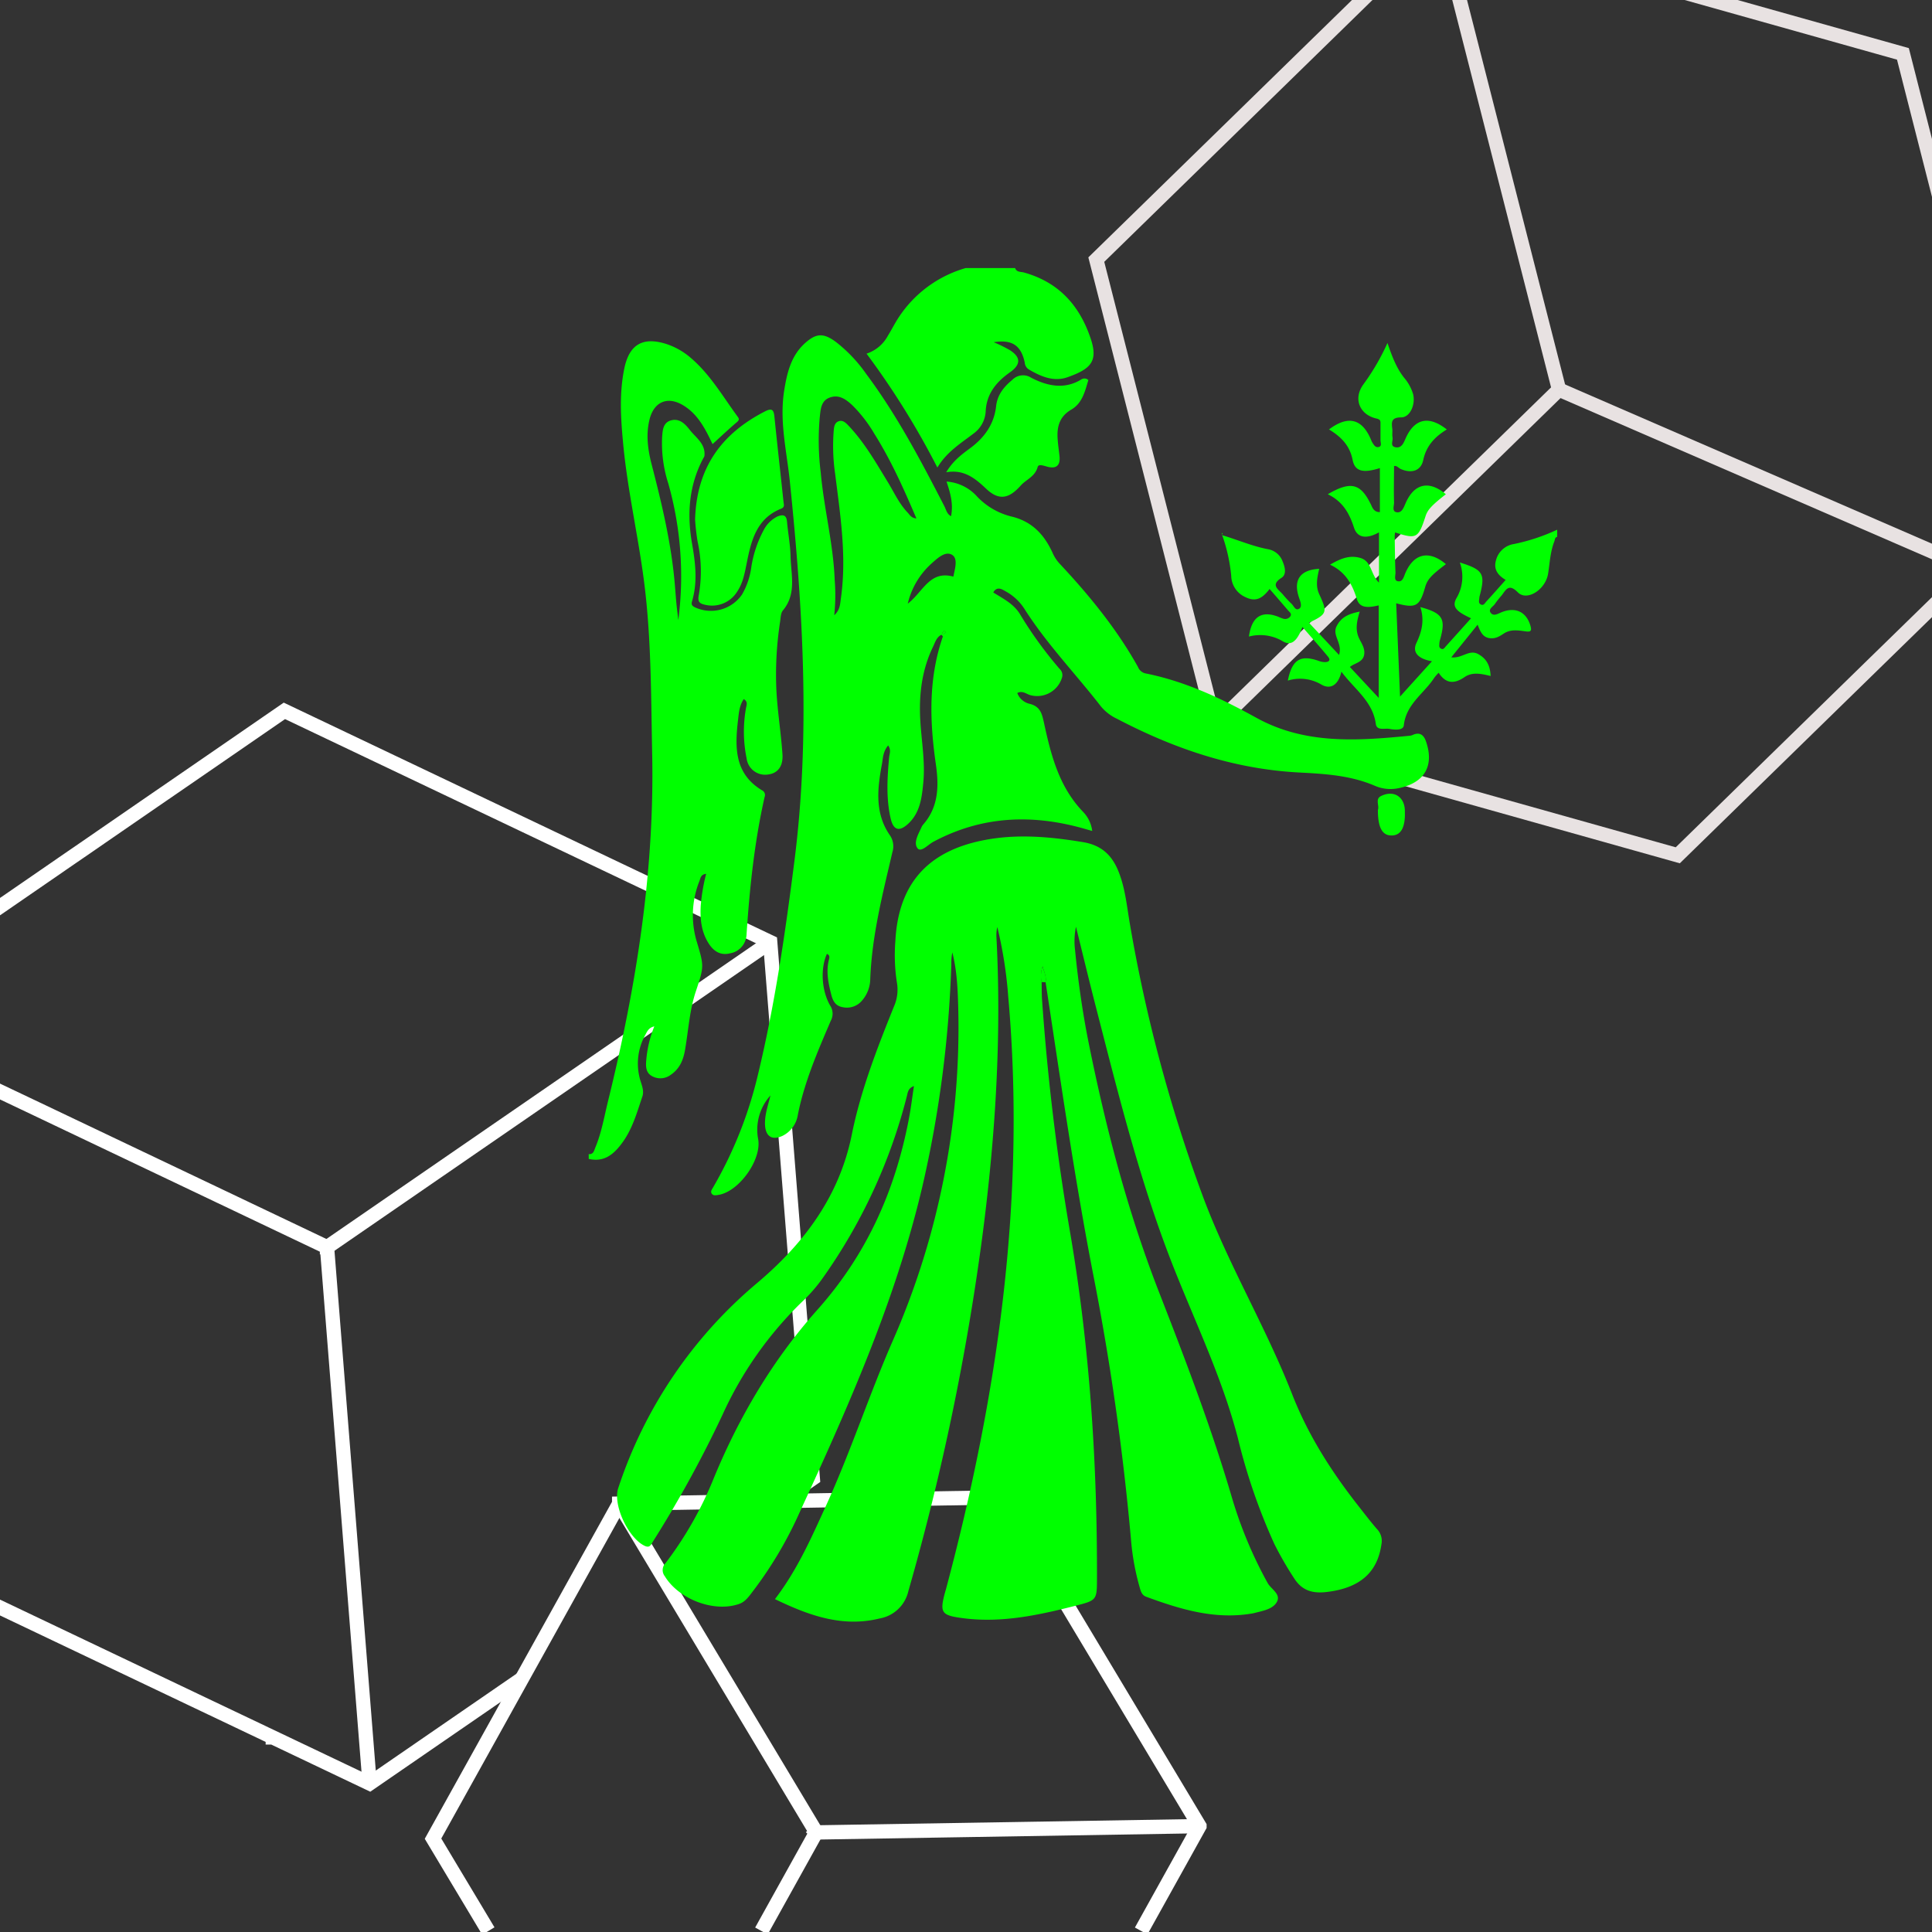 <svg id="BURÇLAR_GÜNLÜK" data-name="BURÇLAR GÜNLÜK" xmlns="http://www.w3.org/2000/svg" viewBox="0 0 540 540"><rect x="0" y="0" width="540" height="540" fill="#333333" stroke="none"/><defs><style>.cls-1,.cls-2{fill:none;stroke-miterlimit:10;stroke-width:4px;}.cls-1{stroke:#e8e2e2;}.cls-2{stroke:#fff;}.cls-3{fill:lime;}</style></defs><g id="BAŞAK"><g id="patern_kopya_10-6" data-name="patern kopya 10"><polyline class="cls-1" points="388.09 -7.17 371.31 9.22 368.59 11.87 306.42 72.56 339.61 202.73 468.94 239.06 524.01 185.3 527.18 182.21 543.85 165.94"/><polyline class="cls-1" points="470.11 -2.29 531.87 15.06 532.83 18.82 533.56 21.67 533.7 22.24 536.12 31.73 548.86 81.67"/><polyline class="cls-1" points="406.42 -6.08 410.93 11.57 411.66 14.43 435.75 108.89 435.75 108.9"/><polyline class="cls-1" points="435.76 108.89 435.75 108.9 435.74 108.9 339.62 202.73"/><polyline class="cls-2" points="318.96 539.72 335.25 510.41 335.25 510.4 280.18 418.52 173.06 420.27 173.06 420.28 143.56 473.36 141.81 476.51 139.25 481.13 139.25 481.13 121.03 513.91 125.61 521.56 133.29 534.37 136.49 539.72"/><polyline class="cls-2" points="228.13 512.16 228.13 512.16 212.82 539.72"/><polyline class="cls-2" points="228.13 512.16 228.14 512.17 335.25 510.41"/><polyline class="cls-2" points="228.14 512.17 228.13 512.16 228.14 512.15 173.06 420.28"/><polyline class="cls-2" points="-2.26 448.23 20.07 458.86 23.18 460.34 59.05 477.42 59.12 477.45 60.87 478.28 60.97 478.33 66.64 481.03 66.64 481.03 74.02 484.54 74.09 484.58 74.28 484.67 76.25 485.6 76.25 485.61 76.26 485.61 76.31 485.63 103.31 498.49 103.31 498.49 111.18 493.07 117.19 488.94 117.27 488.88 136.99 475.31 137.15 475.2 140.53 472.87 145.88 469.19"/><polyline class="cls-2" points="-2.26 254.96 1.13 252.64 1.17 252.6 1.43 252.43 10.01 246.52 16.49 242.06 17.04 241.68 17.17 241.59 17.21 241.56 17.35 241.46 20.07 239.59 23.18 237.46 28.17 234.02 28.21 233.99 42.99 223.81 45.93 221.79 46.01 221.74 61.37 211.17 68.11 206.53 68.15 206.5 79.49 198.69 215.27 263.32 227.18 413.22 218.01 419.54 218.01 419.54 218.01 419.54"/><polyline class="cls-2" points="103.31 498.49 91.4 348.6 91.4 348.59"/><polyline class="cls-2" points="91.4 348.6 91.41 348.6 215.27 263.33"/><polyline class="cls-2" points="-2.26 304 -0.26 304.96 10.33 309.99 20.07 314.63 23.1 316.07 23.18 316.11 39.35 323.81 51.98 329.82 61.54 334.37 61.55 334.38 61.88 334.53 69.83 338.32 91.4 348.59 91.4 348.6 91.41 348.6"/><line class="cls-1" x1="435.75" y1="108.9" x2="548.6" y2="157.88"/></g><g id="çizim_kopya_10-6" data-name="çizim kopya 10"><path class="cls-3" d="M164.56,323.92c4.53,1.05,7.28-1.58,9.59-4.83,2.69-3.8,3.93-8.29,5.4-12.63.62-1.83-.45-3.66-.83-5.46a16.45,16.45,0,0,1,1.66-11.77c.5-.91.9-2,2.5-2.35a32.32,32.32,0,0,0-2.26,9.56c-.14,1.63-.12,3.4,1.62,4.34a4.8,4.8,0,0,0,5.28-.4c2.55-1.73,3.55-4.32,4-7.24.92-5.39,1.23-10.9,3-16.14,2.28-6.84,2.27-7,.25-13.73a25.69,25.69,0,0,1,.75-17.08c.28-.75.34-1.78,1.85-1.95a53.26,53.26,0,0,0-1.51,8.84c-.22,3.8.15,7.46,2.29,10.73,1.38,2.12,3.28,3.29,5.86,2.66a5.53,5.53,0,0,0,4.65-5.27c.86-12.92,2.19-25.78,5.05-38.44a1.47,1.47,0,0,0-.74-1.88c-7.8-4.7-7.57-12.18-6.67-19.79.22-1.88.36-3.89,1.57-5.69,1.25.7.79,1.71.63,2.56a37.14,37.14,0,0,0,.18,14,5.2,5.2,0,0,0,5.87,4.53c2.78-.29,4.38-2.24,4.15-5.67-.43-6.35-1.51-12.63-1.74-19a97.28,97.28,0,0,1,1.08-18.05c.16-1.08.16-2.4.79-3.16,3.85-4.61,2.26-9.95,2.14-15-.07-3.28-.71-6.54-1-9.82-.17-2-1.28-2-2.7-1.42a8.64,8.64,0,0,0-3.87,3.9A32,32,0,0,0,210,158.47a20.79,20.79,0,0,1-2.62,7.73,10.58,10.58,0,0,1-13.14,3.55c-.83-.42-1.09-.77-.8-1.74,1.57-5.31.94-10.65,0-16-1.46-8.33-.91-16.37,3.17-24a1.68,1.68,0,0,0,.28-.59c.36-3.39-2.41-5.09-4.12-7.29-1.25-1.61-2.86-3.31-5.26-2.62-2.21.64-2.3,2.78-2.44,4.59a36.56,36.56,0,0,0,1.71,13,95.07,95.07,0,0,1,2.81,38.22c-.18-1.58-.39-3.16-.54-4.74s-.27-3.28-.41-4.92c-.94-11.52-3.62-22.69-6.5-33.84-1.07-4.13-1.66-8.41-.56-12.7,1.24-4.82,5-6.44,9.29-3.88,4.16,2.46,6.25,6.6,8.29,10.89,2.32-2.11,4.52-4.2,6.83-6.16.73-.62.57-1,.14-1.57-4.08-5.56-7.55-11.6-12.86-16.2a20,20,0,0,0-7.07-4.07c-6.57-2.06-10.34.15-11.72,6.94s-1,13.53-.36,20.33c1.24,13.89,4.55,27.47,6.16,41.3,1.77,15.17,1.69,30.44,2,45.7.72,33-4.44,65.32-12.31,97.28-1.08,4.36-1.8,8.8-3.55,13-.37.9-.51,2-1.88,1.91Z"/><path class="cls-3" d="M341.56,149.46a46.52,46.52,0,0,1,2.57,11.5,6.64,6.64,0,0,0,3.72,5.82c2.8,1.44,4.71.88,7-2.16,1.75,2,3.47,4,5.18,6,.39.46,1.11.91.62,1.65a1.77,1.77,0,0,1-2.05.63,9.21,9.21,0,0,1-1.23-.48c-4.72-1.86-7.54-.08-8.29,5.5a12.36,12.36,0,0,1,9.47,1.32c2.33,1.41,4,0,5.48-4,2.5,2.88,4.86,5.53,7.13,8.27.91,1.09.19,1.56-.92,1.55a4.9,4.9,0,0,1-1.6-.32c-5.17-1.81-7.5-.41-8.69,5.49a11.64,11.64,0,0,1,9.43,1.14c2.71,1.52,4.78-.18,5.55-3.64,3.63,4.92,8.75,8.24,9.61,14.6.27,2,2.5,1.15,3.83,1.4s3.86.51,4-1c.66-6,5.69-8.91,8.53-13.32a13.22,13.22,0,0,1,1.21-1.37c2,3.09,4.36,3.18,7.22,1.22,2.25-1.55,4.83-.9,7.31-.32-.15-3.21-1.36-4.94-3.44-6.1-2.61-1.46-4.5,1.28-7.56.88l7.36-9.12c.71,1.82,1.33,3.36,3.08,3.72s3-.42,4.28-1.27c1.9-1.23,4-.86,6.07-.58,1.44.2,1.73-.15,1.34-1.54-1.13-3.92-4.19-5.39-8.12-3.79-1,.41-2.21,1.21-3,.13s.78-1.74,1.26-2.58a25.17,25.17,0,0,1,1.84-2.31c1.26-1.69,2-3.32,4.51-.8s7.73-.73,8.44-5.25c.48-3,.6-6.1,1.74-9,.19-.47.1-1.12.8-1.28v-2a54,54,0,0,1-12.05,4,6.13,6.13,0,0,0-5.07,4.6c-.71,2.54.59,4.18,2.72,5.44-1.88,2.1-3.61,4.08-5.38,6-.41.44-.77,1.27-1.55.87s-.48-1.13-.44-1.77a3.53,3.53,0,0,1,.11-.65c1.62-6.16,1-7.3-5.55-9.32a11.74,11.74,0,0,1-1,10.06c-1.24,2.34,0,3.64,4.13,5.53-2.37,2.64-4.7,5.25-7.05,7.84-.34.38-.66,1-1.32.67s-.5-.9-.48-1.44a4,4,0,0,1,.17-1c1.69-5.94.85-7.46-5.48-9.2,1.15,3.62.47,6.73-1.09,10-1.39,2.93.95,4.58,4.33,5.14-3,3.34-5.7,6.3-8.92,9.88-.38-9.13-.73-17.57-1.08-26.08,5.53,1.47,6.56.87,8.09-4.5.61-2.15,1.7-3.35,5.81-6.44-4.77-4-9-3-11.37,2.57-.41,1-.72,2.42-2,2.22s-.69-1.64-.73-2.5c-.15-3.39-.16-6.8-.22-10.2a8,8,0,0,1,.12-.95c6,1.92,6.49,1.65,8.5-4.53.58-1.8,1.67-3,5.68-6.15-4.74-4-8.92-3-11.31,2.64-.48,1.12-1,2.58-2.36,2.41-1.5-.18-.78-1.79-.81-2.74-.11-3.37,0-6.75,0-10.17.74-.25,1.24.54,1.91.83,3,1.28,5.6.52,6.25-2.53.86-4,3.28-6.54,6.59-8.54-5.08-4-9.11-3.06-11.59,2.66-.54,1.23-1.12,2.62-2.75,2.31s-.64-1.8-.83-2.75c-.14-.74,0-1.54-.06-2.3-.23-1.9-.42-3.29,2.47-3.3,2.49,0,4.07-3.6,3.33-6.53a12.6,12.6,0,0,0-2.52-4.57c-2.11-2.68-3.32-5.84-4.64-9.69A63.73,63.73,0,0,1,381,107.53c-2.83,4-.95,8.41,3.75,9.46,1.1.25,1.12.68,1.1,1.49,0,1.53,0,3.07,0,4.6,0,.67.5,1.72-.64,1.89-.84.12-1.28-.72-1.69-1.37a6.51,6.51,0,0,1-.4-.89c-2.47-5.72-6.39-6.65-11.66-2.68,3.29,2,5.8,4.42,6.6,8.52.63,3.25,3,3.75,7.62,2.28v12.31c-1.54,0-2-1-2.44-2-2.88-6-5.61-6.8-12.12-3,4.12,2,6,5.23,7.31,9.29,1.06,3.35,4.1,3,7,1.36v14.06c-2.38-2.33-2-6-5.24-6.91-2.92-.82-5.38.1-8.44,1.89,4.29,2,6.21,5.43,7.47,9.54.74,2.41,2.63,2.66,6.13,1.84v25.85l-8.06-8.64c1.41-1.16,3.62-1.24,4-3.44.3-1.95-.89-3.3-1.56-4.89-.93-2.22-.5-4.49.32-7.14-3,.57-5.18,1.5-6.48,4.11s1.75,4.69.7,8l-8.41-9c5.08-2.44,5.24-2.88,2.86-8-1.09-2.36-.53-4.7,0-7.07-5.45.28-7.39,3.22-5.54,8.34.35,1,.75,2.25,0,2.77-1.11.76-1.55-.78-2.22-1.37a29.45,29.45,0,0,1-2.46-2.65c-1.24-1.41-3.46-2.57-.33-4.57,1.5-.95,1-3,.33-4.57a5.31,5.31,0,0,0-3.81-3.38c-4.57-.83-8.8-2.71-13.2-4Z"/><path class="cls-3" d="M269.93,74.92A33.37,33.37,0,0,0,251.2,88.69c-1.08,1.63-1.95,3.41-3,5.09a10.51,10.51,0,0,1-6,5.07A224.1,224.1,0,0,1,262,130.68c2.58-4.34,6.48-6.73,10.08-9.48a8.22,8.22,0,0,0,3.42-6.16c.21-5,3-8.31,6.82-11,3-2.13,3.08-4.17-.07-6.18a39.89,39.89,0,0,0-4.51-2.21c5.05-.82,7.67.83,8.68,5.71a2.45,2.45,0,0,0,1.09,1.87c3.39,2,7,3.58,10.91,2.19,6.62-2.35,8.58-4.53,6.36-11-3.16-9.24-9-15.59-18.6-18.26-.86-.25-2,0-2.46-1.24Z"/><path class="cls-3" d="M292.25,274.54c4.14,27.09,8,54.22,13.2,81.14a715.77,715.77,0,0,1,10.63,74.19,69,69,0,0,0,2.4,13.58c.34,1.17.57,2.37,1.91,2.86,9.42,3.46,18.93,6.37,29.18,4.73.32-.06.65-.1,1-.19,2.23-.59,4.92-1,6.15-2.83,1.62-2.36-1.45-3.8-2.42-5.58a118.8,118.8,0,0,1-9.89-23.58c-5.7-19.45-12.92-38.36-20.27-57.22C315.17,338.72,309,315,304.17,290.92c-1.66-8.39-2.85-16.86-3.69-25.38a19.86,19.86,0,0,1,.26-6.5c1.8,7.27,3.55,14.56,5.41,21.81,6.5,25.23,12.71,50.57,22.44,74.8C334.75,371,341.86,386,346,402a165.3,165.3,0,0,0,10.13,29.43,93.75,93.75,0,0,0,5.56,9.67c2.18,3.46,5.11,4.32,9,3.88,9.3-1.07,14.3-5.36,15.43-13.37a4.76,4.76,0,0,0-1.21-4.19c-1.8-2.06-3.46-4.25-5.16-6.41-7.55-9.6-14.07-19.78-18.56-31.24-7.42-19-18-36.52-25.08-55.64a425.64,425.64,0,0,1-20.33-76.05c-.82-4.75-1.25-9.56-3-14.11-1.8-4.74-4.73-7.72-10.13-8.6-9.38-1.54-18.68-2.38-28.1-.45-15.5,3.16-23.5,12.37-24.3,28.2a49.74,49.74,0,0,0,.44,11.5,11.64,11.64,0,0,1-.82,6.69c-4.7,11.68-9.29,23.42-11.79,35.82-3.48,17.28-13.36,30.42-26.51,41.52a126.35,126.35,0,0,0-38.76,57.25c-1.6,4.76,2.85,14,7.33,16.14,1.39.67,1.69-.11,2.22-.95a325.5,325.5,0,0,0,19.59-35.67,103.56,103.56,0,0,1,22.45-31.78,43.66,43.66,0,0,0,5.38-6.17,153,153,0,0,0,23.67-51c.28-1.08.31-2.3,2-2.92-.47,3.11-.85,6.23-1.44,9.31-3.85,20.07-11.84,37.93-25.73,53.43C216,380.1,206.57,396,199.49,413.19a102.36,102.36,0,0,1-13.42,23.65,2.78,2.78,0,0,0-.25,3.73c3.93,6.46,13.8,10.2,20.81,7.72,1.82-.65,2.87-2.33,4-3.79a110.8,110.8,0,0,0,12.85-21.75c13.56-29.44,26.73-59,34.24-90.76a319.81,319.81,0,0,0,8.18-62.53,14.34,14.34,0,0,1,.28-3.25c1.33,5.21,1.53,10.55,1.66,15.86a217.76,217.76,0,0,1-18.48,93.07c-6.5,14.95-11.56,30.49-18.32,45.34-4.14,9.07-8.11,18.22-14.44,26.48,9.34,4.5,18.76,8,29.29,5.4a10,10,0,0,0,8-7.64,685.68,685.68,0,0,0,20.79-100c3.56-27.48,5.28-55,3.83-82.75a9.58,9.58,0,0,1,.24-2.86,119.16,119.16,0,0,1,3.07,19.65c5,56.36-2.95,111.35-17.48,165.65a2.81,2.81,0,0,0-.1.31c-1.69,6.15-1.25,6.79,5.27,7.61,10.67,1.33,21-.95,31.18-3.54,5.89-1.5,5.91-1.58,5.92-7.74.07-32.09-2-64-7.36-95.7a651.55,651.55,0,0,1-8-66c-.11-1.64-.08-3.29-.11-4.93a7.85,7.85,0,0,1,.29-4.34C291.8,271.61,292.54,273,292.25,274.54Z"/><path class="cls-3" d="M248.24,208.34c.9,1.34.38,2.3.28,3.33-.53,5.68-.87,11.39.4,17,.77,3.42,2.41,3.92,5,1.5,3.28-3.1,3.75-7.31,4.15-11.48.55-5.83-.52-11.6-.85-17.4-.39-7.1.41-14,3.56-20.51.59-1.21.95-2.68,2.36-3.37.16.22.42.43.38.54-4.07,11.74-3.68,23.7-1.93,35.77.86,6,.75,11.85-3.58,16.77a3,3,0,0,0-.5.85c-.88,1.9-2.29,4.29-1,5.82,1,1.1,2.9-1.1,4.35-1.87,13.64-7.31,27.82-7.81,42.42-3.6l2,.57a9.32,9.32,0,0,0-2.54-5.33c-6.75-7-9-15.92-10.95-24.93-.56-2.51-1-4.47-3.88-5.25a4.86,4.86,0,0,1-3.58-3.05c1.53-.81,2.61.39,3.83.64a7.25,7.25,0,0,0,8.62-4.78,2.38,2.38,0,0,0-.66-2.65A112.3,112.3,0,0,1,285,171.52c-1.78-2.82-4.67-4.22-7.38-5.93,1-1.74,2.3-1,3.38-.35a14.5,14.5,0,0,1,5.28,4.86c6.25,9.87,14.39,18.25,21.5,27.43a12.92,12.92,0,0,0,4.42,3.37c15.89,8.32,32.5,14,50.62,15,7.28.38,14.66.77,21.57,3.78a11,11,0,0,0,6.79.56c7-1.51,9.74-6.22,7.39-13-.56-1.64-1.55-2.66-3.47-1.93a3.94,3.94,0,0,1-.93.32c-14.69,1.42-29.3,2.55-43-5-9.78-5.4-19.87-10.2-31-12.41a2.94,2.94,0,0,1-2.11-1.82c-5.92-10.61-13.55-19.93-21.81-28.77a10.6,10.6,0,0,1-2-3c-2.26-5-5.58-8.73-11.24-10.19a19.71,19.71,0,0,1-9.85-5.59,12.63,12.63,0,0,0-8.6-4.25c1.08,3.24,1.94,6.27,1.26,9.68-1.19-.63-1.38-1.84-1.87-2.8-6.58-12.76-13.26-25.47-21.87-37a40.9,40.9,0,0,0-8.57-9c-3.36-2.43-5.39-2.36-8.47.4-3.93,3.51-5.06,8.3-5.85,13.24-1.39,8.63.71,17,1.58,25.51C224.41,170,226.57,205.42,222,241c-2.54,19.91-5.42,39.76-10.13,59.28a115.49,115.49,0,0,1-12.56,31.61c-.34.59-.81,1.17-.35,1.77s1.15.43,1.83.32c5.73-.89,12.09-9.75,11.13-15.51a14.27,14.27,0,0,1,3.42-12.28c-.64,2.75-1.66,5.41-1.51,8.3.18,3.19,2,4.29,4.85,3a7.83,7.83,0,0,0,4.32-5.9c1.83-9.21,5.55-17.74,9.21-26.29A4.15,4.15,0,0,0,232,281c-2.44-4.28-2.68-10.43-.88-14.39,1,.42.66,1.19.5,1.9-.73,3.2-.09,6.3.69,9.39.44,1.78,1.15,3.28,3.27,3.62a5.51,5.51,0,0,0,5.33-1.82,9.42,9.42,0,0,0,2.33-6c.44-12.15,3.47-23.83,6.2-35.57a5.45,5.45,0,0,0-.81-4.81c-4.23-6.22-3.37-13.15-2.08-20C246.79,211.73,246.86,210,248.24,208.34Zm7.9-63.43c-1.47-.13-1.85-1-2.43-1.62-2.38-2.48-3.78-5.62-5.54-8.51-3.37-5.51-6.56-11.15-11.07-15.87-.76-.81-1.65-1.65-2.85-1.1-1,.45-1.13,1.54-1.22,2.53a54.2,54.2,0,0,0,.4,12.14c1.44,11.53,3.26,23,1.61,34.71-.22,1.6-.24,3.33-1.87,4.77a53.6,53.6,0,0,0,.13-9.86c-.38-10.12-3-19.94-3.9-30a72.39,72.39,0,0,1-.28-15.43c.25-2.11.27-4.6,2.74-5.53,2.63-1,4.64.5,6.45,2.21a38.53,38.53,0,0,1,6,7.77C249,128.56,252.56,136.51,256.14,144.91Zm10.33,16.26c-6.64-1.84-8.48,4.3-12.75,7.56a21.78,21.78,0,0,1,6.56-11.15c1.67-1.48,3.91-3.68,5.84-2.49C267.85,156.15,266.86,159.08,266.47,161.17Zm-2.59,15.16.56.41a3.77,3.77,0,0,1-.69.46c-.09,0-.28-.19-.42-.29Z"/><path class="cls-3" d="M194.28,145.2a61.37,61.37,0,0,0,.71,6.21,38.52,38.52,0,0,1,.31,15c-.36,1.89.33,2.31,1.78,2.63a8.27,8.27,0,0,0,9.06-3.84c1.54-2.34,2-5,2.55-7.71,1.25-6.3,2.73-12.57,9.64-15.31,1.09-.44.74-1.19.67-1.88-.84-7.95-1.74-15.9-2.55-23.85-.19-1.91-.69-2.46-2.62-1.47C201.73,121.17,194.71,130.65,194.28,145.2Z"/><path class="cls-3" d="M264.47,132c5-.88,8.12,1.73,11.21,4.65,3.54,3.34,6.35,2.73,9.58-.9,1.54-1.74,4.05-2.51,4.77-5.23.23-.91,1.72-.34,2.69-.08,2.53.69,3.7-.35,3.41-3-.19-1.74-.46-3.47-.54-5.22-.15-3.26.73-5.92,3.84-7.73s3.83-5.14,4.77-8.25a1.55,1.55,0,0,0-1.9-.22c-4.8,2.95-9.6,1.88-14.09-.45a4.17,4.17,0,0,0-5.26.6c-2.36,1.93-4.19,4.2-4.53,7.35-.55,5-3.23,8.75-7.16,11.68C268.81,127,266.35,128.82,264.47,132Z"/><path class="cls-3" d="M385.12,226.38c0,5.1,1.29,7.31,4.11,7.13,2.51-.16,3.64-2.5,3.43-7.14-.17-3.77-3.19-5.61-6.68-3.87C384.24,223.37,385.64,225.29,385.12,226.38Z"/><path class="cls-3" d="M292.25,274.54c.29-1.57-.45-2.93-.84-4.39a7.85,7.85,0,0,0-.29,4.34Z"/><path class="cls-3" d="M341.46,149.51l.27-.4-.24-.15c0,.17.06.33.08.5Z"/><path class="cls-3" d="M263.88,176.33l-.55.58c.14.1.33.33.42.29a3.77,3.77,0,0,0,.69-.46Z"/></g></g></svg>
